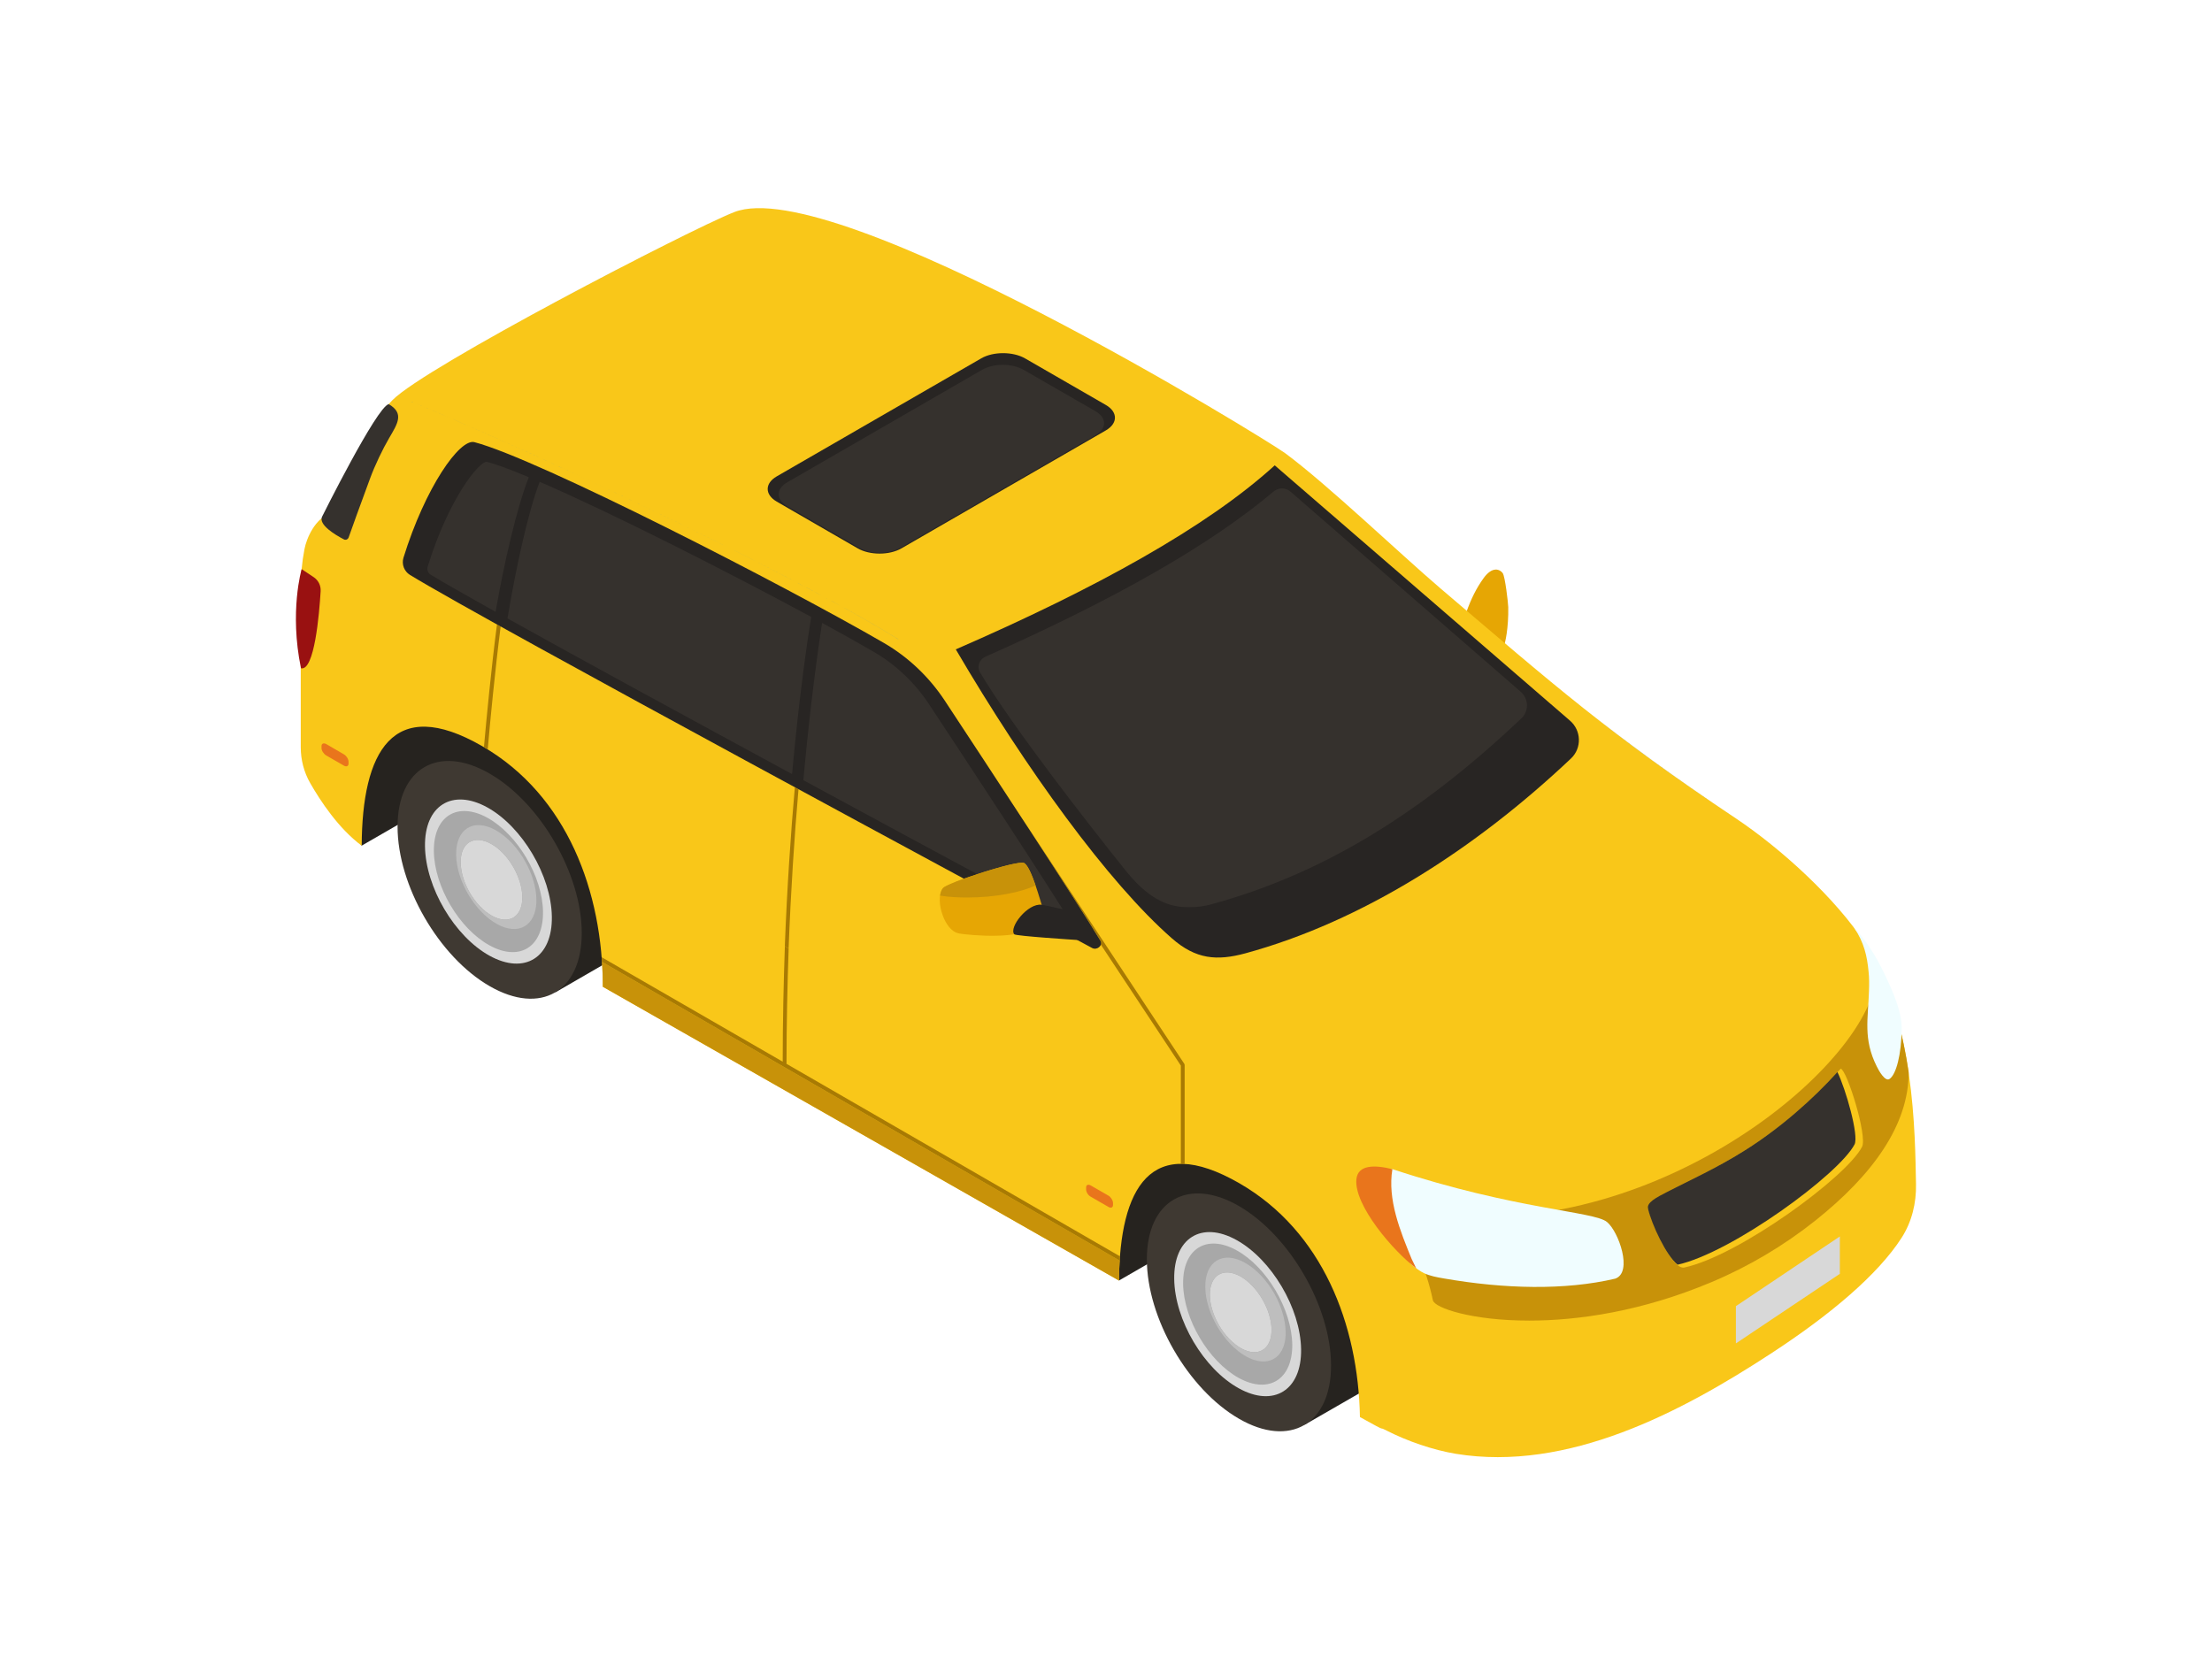 <svg xmlns="http://www.w3.org/2000/svg" width="85" height="64" viewBox="0 0 85 64" fill="none"><path d="M57.017 22.209C57.144 22.034 57.339 21.848 57.553 21.897C57.631 21.917 57.694 21.96 57.743 22.024C57.836 22.145 57.953 23.173 57.957 23.329C57.972 24.128 57.845 24.722 57.767 24.902C57.685 25.087 57.543 25.248 57.358 25.307C56.993 25.424 56.618 25.117 56.467 24.766C56.306 24.381 56.209 23.899 56.355 23.505C56.52 23.042 56.725 22.608 57.017 22.209Z" fill="#E6A604"></path><path d="M53.114 43.373L42.997 49.213L40.664 45.692L41.848 43.125L45.384 40.728L53.114 43.373Z" fill="#26231F"></path><path d="M16.365 23.977L12.834 26.369L12.726 26.602C12.049 28.059 12.161 29.754 13.019 31.108L13.895 32.501L24.095 26.617L16.365 23.977Z" fill="#26231F"></path><path d="M49.821 45.068C48.833 44.498 47.936 44.45 47.298 44.834L45.082 46.115L50.133 54.756L52.349 53.48C52.973 53.1 53.362 52.316 53.362 51.201C53.362 48.945 51.775 46.198 49.821 45.068Z" fill="#26231F"></path><path d="M51.148 52.481C51.148 54.736 49.56 55.652 47.607 54.522C45.653 53.392 44.07 50.65 44.07 48.395C44.07 46.135 45.653 45.219 47.607 46.349C49.56 47.479 51.148 50.221 51.148 52.481Z" fill="#3F3932"></path><path d="M47.601 53.353C46.252 52.608 45.141 50.728 45.121 49.155C45.097 47.581 46.169 46.909 47.513 47.655C48.862 48.4 49.973 50.28 49.997 51.853C50.022 53.427 48.945 54.099 47.601 53.353Z" fill="#D8D8D8"></path><path d="M47.597 52.954C46.437 52.311 45.483 50.694 45.463 49.345C45.444 47.991 46.364 47.411 47.524 48.054C48.678 48.692 49.633 50.309 49.657 51.663C49.676 53.017 48.751 53.592 47.597 52.954Z" fill="#A8A8A8"></path><path d="M47.698 51.819C47.041 51.454 46.505 50.543 46.49 49.778C46.481 49.014 47.002 48.687 47.654 49.048C48.312 49.413 48.848 50.324 48.862 51.089C48.872 51.853 48.351 52.18 47.698 51.819Z" fill="#D8D8D8"></path><path d="M48.857 51.181C48.828 51.877 48.326 52.165 47.698 51.819C47.04 51.454 46.505 50.543 46.49 49.778C46.48 49.013 47.002 48.687 47.654 49.047C48 49.242 48.317 49.588 48.536 49.987C48.638 50.163 48.716 50.348 48.77 50.533C48.828 50.723 48.857 50.908 48.862 51.088L48.857 51.181ZM48.984 49.744C48.697 49.228 48.282 48.775 47.834 48.526C46.982 48.054 46.3 48.477 46.315 49.476C46.329 50.47 47.036 51.658 47.888 52.131C48.706 52.584 49.364 52.213 49.403 51.303V51.181C49.393 50.713 49.237 50.202 48.984 49.744Z" fill="#BEBEBE"></path><path d="M21.03 28.449C20.042 27.879 19.15 27.83 18.507 28.215L16.291 29.491L21.342 38.137L23.558 36.856C24.187 36.481 24.572 35.692 24.572 34.576C24.572 32.321 22.988 29.579 21.03 28.449Z" fill="#26231F"></path><path d="M22.355 35.857C22.355 38.112 20.772 39.028 18.814 37.898C16.86 36.773 15.277 34.026 15.277 31.77C15.277 29.515 16.86 28.599 18.814 29.73C20.772 30.855 22.355 33.602 22.355 35.857Z" fill="#3F3932"></path><path d="M18.81 36.729C17.465 35.984 16.355 34.104 16.331 32.53C16.306 30.957 17.378 30.285 18.727 31.03C20.071 31.775 21.182 33.656 21.206 35.229C21.231 36.802 20.159 37.474 18.81 36.729Z" fill="#D8D8D8"></path><path d="M18.806 36.329C17.646 35.691 16.692 34.074 16.672 32.72C16.653 31.366 17.573 30.791 18.733 31.429C19.892 32.072 20.846 33.689 20.866 35.038C20.886 36.393 19.965 36.972 18.806 36.329Z" fill="#A8A8A8"></path><path d="M18.907 35.195C18.254 34.834 17.713 33.919 17.703 33.154C17.689 32.389 18.21 32.068 18.868 32.428C19.52 32.789 20.061 33.704 20.071 34.469C20.085 35.234 19.564 35.56 18.907 35.195Z" fill="#D8D8D8"></path><path d="M20.07 34.557C20.041 35.258 19.534 35.545 18.906 35.195C18.253 34.834 17.713 33.919 17.703 33.154C17.688 32.389 18.209 32.068 18.867 32.428C19.213 32.618 19.525 32.964 19.749 33.363C19.846 33.539 19.924 33.724 19.983 33.914C20.036 34.099 20.07 34.289 20.07 34.469V34.557ZM20.192 33.125C19.905 32.603 19.495 32.155 19.042 31.902C18.19 31.43 17.513 31.858 17.528 32.852C17.542 33.85 18.244 35.039 19.096 35.511C19.914 35.964 20.572 35.589 20.611 34.678V34.562C20.606 34.094 20.445 33.583 20.192 33.125Z" fill="#BEBEBE"></path><path d="M71.678 36.271C70.548 34.527 68.429 32.603 66.7 31.449C61.814 28.185 59.773 26.378 55.341 22.603C53.802 21.288 51.011 18.619 49.384 17.416C48.692 16.904 32.063 6.642 28.215 8.151C26.486 8.833 16.335 14.094 15.078 15.38C14.893 15.565 14.762 15.716 14.601 16.242C14.206 17.547 13.943 19.501 13.534 20.032C13.106 20.017 12.921 19.637 12.677 19.73C12.107 19.944 11.781 20.67 11.698 21.113C11.601 21.615 11.557 22.121 11.557 22.633V28.716C11.557 29.199 11.678 29.671 11.917 30.09C12.312 30.782 13.008 31.839 13.899 32.501C13.914 28.916 15.073 26.68 18.532 28.677C21.805 30.567 23.164 34.294 23.164 37.922L42.998 49.213C43.032 45.677 44.201 43.499 47.63 45.477C50.826 47.323 52.194 50.913 52.258 54.459C53.48 55.141 52.867 54.766 53.285 54.98C54.075 55.384 55.063 55.725 55.94 55.871C60.246 56.573 64.591 54.279 68.044 52.023C70.368 50.509 72.175 48.965 73.071 47.572C73.466 46.958 73.641 46.237 73.626 45.506C73.587 43.597 73.582 39.213 71.678 36.271Z" fill="#F9C719"></path><path fill-rule="evenodd" clip-rule="evenodd" d="M23.14 37.096C23.14 37.052 23.135 37.007 23.135 36.963V36.968C23.135 37.007 23.14 37.052 23.14 37.096Z" fill="url(#paint0_linear_15_1960)"></path><path fill-rule="evenodd" clip-rule="evenodd" d="M42.998 49.213L23.164 37.922C23.164 37.913 23.164 37.908 23.164 37.898C23.164 37.893 23.164 37.893 23.164 37.888C23.164 37.883 23.164 37.879 23.164 37.874C23.164 37.869 23.164 37.869 23.164 37.864C23.164 37.611 23.159 37.353 23.14 37.094C23.14 37.051 23.135 37.007 23.135 36.968L30.11 40.996L43.027 48.448C43.013 48.672 43.003 48.906 42.998 49.145C42.998 49.15 42.998 49.155 42.998 49.155C42.998 49.16 42.998 49.16 42.998 49.16C42.998 49.164 42.998 49.164 42.998 49.169C42.998 49.174 42.998 49.174 42.998 49.174C42.998 49.179 42.998 49.179 42.998 49.184C42.998 49.189 42.998 49.189 42.998 49.194C42.998 49.194 42.998 49.194 42.998 49.199C42.998 49.203 42.998 49.208 42.998 49.213Z" fill="#C89209"></path><path fill-rule="evenodd" clip-rule="evenodd" d="M58.76 50.752C56.553 50.752 55.126 50.265 55.062 49.973C54.804 48.76 54.342 47.615 53.07 45.769C53.265 46.018 53.708 46.437 53.835 46.466C54.863 46.685 55.886 46.782 56.894 46.782C65.413 46.782 72.944 39.705 72.023 36.856C71.916 36.656 71.799 36.461 71.677 36.271C71.779 36.432 71.877 36.593 71.969 36.758C71.974 36.763 71.974 36.773 71.979 36.778C71.984 36.782 71.984 36.787 71.989 36.797C71.994 36.802 71.994 36.807 71.999 36.812C72.003 36.822 72.003 36.826 72.008 36.831C72.013 36.836 72.013 36.841 72.018 36.846C72.018 36.851 72.018 36.851 72.018 36.851C72.023 36.856 72.023 36.861 72.028 36.865C72.033 36.875 72.033 36.88 72.037 36.885C72.042 36.89 72.042 36.895 72.047 36.899C72.047 36.904 72.047 36.904 72.047 36.904C72.052 36.909 72.052 36.914 72.057 36.919C72.057 36.919 72.057 36.919 72.057 36.924C72.062 36.929 72.062 36.934 72.067 36.938C72.072 36.943 72.072 36.948 72.076 36.953C72.076 36.958 72.076 36.958 72.076 36.958C72.076 36.963 72.081 36.968 72.086 36.972V36.977C72.086 36.982 72.091 36.987 72.091 36.992C72.096 36.992 72.096 36.992 72.096 36.997C72.096 37.002 72.101 37.007 72.101 37.011C72.106 37.011 72.106 37.011 72.106 37.016C72.106 37.016 72.111 37.021 72.111 37.026C72.111 37.031 72.115 37.031 72.115 37.031C72.115 37.036 72.12 37.041 72.12 37.046L72.125 37.05C72.125 37.055 72.13 37.06 72.13 37.065C72.13 37.065 72.13 37.07 72.135 37.07C72.135 37.075 72.135 37.08 72.14 37.08C72.14 37.084 72.14 37.084 72.145 37.089C72.145 37.094 72.145 37.094 72.15 37.099C72.15 37.104 72.15 37.104 72.154 37.109C72.154 37.114 72.154 37.114 72.159 37.119C72.159 37.123 72.159 37.123 72.159 37.128C72.164 37.128 72.164 37.133 72.164 37.138C72.169 37.138 72.169 37.143 72.169 37.148C72.174 37.148 72.174 37.153 72.174 37.153C72.179 37.158 72.179 37.163 72.179 37.167C72.184 37.167 72.184 37.172 72.184 37.172C72.189 37.177 72.189 37.182 72.189 37.187C72.193 37.187 72.193 37.192 72.193 37.192C72.193 37.197 72.198 37.201 72.198 37.201C72.198 37.206 72.203 37.206 72.203 37.211C72.203 37.216 72.208 37.221 72.208 37.221C72.208 37.226 72.208 37.226 72.213 37.231C72.213 37.236 72.218 37.24 72.218 37.24C72.218 37.245 72.218 37.245 72.218 37.245C72.223 37.25 72.223 37.26 72.228 37.26C72.228 37.265 72.228 37.265 72.228 37.265C72.232 37.27 72.232 37.279 72.237 37.284C72.49 37.825 72.7 38.39 72.866 38.97C72.866 38.974 72.87 38.984 72.87 38.989C72.87 38.989 72.875 38.994 72.875 38.999C72.875 39.004 72.875 39.004 72.875 39.008C72.88 39.013 72.88 39.018 72.88 39.023V39.028C72.885 39.033 72.885 39.038 72.885 39.047H72.89C73.09 39.764 73.236 40.494 73.343 41.2C73.353 43.241 71.945 45.165 69.763 46.904C68.545 47.873 67.191 48.677 65.749 49.281C63.085 50.401 60.64 50.752 58.76 50.752Z" fill="#C89209"></path><path fill-rule="evenodd" clip-rule="evenodd" d="M34.552 24.591C34.533 24.581 34.513 24.566 34.494 24.552C30.159 21.858 19.36 16.826 15.254 15.219C19.38 16.836 30.256 21.902 34.552 24.591ZM17.772 13.592C17.777 13.592 17.782 13.592 17.782 13.587C21.162 11.624 26.613 8.824 28.084 8.205C28.133 8.186 28.176 8.166 28.215 8.151C26.973 8.639 21.265 11.566 17.772 13.592Z" fill="url(#paint1_linear_15_1960)"></path><path fill-rule="evenodd" clip-rule="evenodd" d="M66.359 31.22C64.265 29.812 62.701 28.677 61.221 27.508C62.706 28.672 64.265 29.812 66.359 31.22Z" fill="url(#paint2_linear_15_1960)"></path><path fill-rule="evenodd" clip-rule="evenodd" d="M66.437 31.273C64.309 29.841 62.721 28.692 61.221 27.508C62.701 28.677 64.265 29.812 66.359 31.22C66.359 31.22 66.359 31.22 66.364 31.22C66.364 31.225 66.364 31.225 66.364 31.225C66.389 31.239 66.413 31.254 66.437 31.273Z" fill="url(#paint3_linear_15_1960)"></path><path d="M43.027 48.455V48.45C43.027 48.396 43.032 48.337 43.037 48.283L43.042 48.288L43.027 48.455Z" fill="#201F1D"></path><path d="M23.135 36.965H23.13L23.115 36.782L23.12 36.787C23.125 36.847 23.13 36.906 23.135 36.965Z" fill="#201F1D"></path><path d="M30.304 36.447L30.158 36.364C30.246 34.084 30.387 32.029 30.543 30.256C30.587 30.28 30.636 30.304 30.684 30.334C30.528 32.106 30.392 34.172 30.304 36.447Z" fill="#A87A03"></path><path fill-rule="evenodd" clip-rule="evenodd" d="M23.136 36.97V36.965C23.131 36.906 23.126 36.847 23.121 36.788C23.126 36.847 23.131 36.906 23.136 36.97Z" fill="url(#paint4_linear_15_1960)"></path><path fill-rule="evenodd" clip-rule="evenodd" d="M43.028 48.449L30.111 40.996L23.136 36.968C23.131 36.905 23.126 36.846 23.121 36.788L30.077 40.802C30.077 39.248 30.111 37.767 30.16 36.364L30.306 36.447C30.257 37.85 30.223 39.336 30.223 40.884L43.038 48.283C43.033 48.337 43.028 48.395 43.028 48.449Z" fill="#A87A03"></path><path d="M45.523 44.737H45.375V44.727C45.38 44.727 45.385 44.727 45.39 44.727C45.434 44.727 45.478 44.727 45.523 44.732V44.737Z" fill="#201F1D"></path><path d="M45.522 44.732C45.478 44.727 45.434 44.727 45.39 44.727C45.385 44.727 45.38 44.727 45.376 44.727V40.952L42.302 36.305C42.322 36.257 42.317 36.203 42.288 36.154C41.815 35.356 40.558 33.417 39.248 31.41L45.512 40.889L45.522 40.928V44.732Z" fill="#A87A03"></path><path d="M18.744 28.81L18.596 28.716C18.645 28.746 18.694 28.776 18.744 28.8C18.744 28.805 18.744 28.81 18.744 28.81Z" fill="#201F1D"></path><path d="M18.742 28.799C18.693 28.775 18.644 28.746 18.596 28.716C18.693 27.62 18.878 25.687 19.097 23.997C19.146 24.026 19.19 24.05 19.239 24.075C19.02 25.784 18.834 27.733 18.742 28.799Z" fill="#A87A03"></path><path d="M47.858 36.637C52.335 35.414 56.675 32.642 60.372 29.145C60.791 28.746 60.766 28.069 60.328 27.694L48.984 17.884C46.383 20.251 42.125 22.608 36.728 24.956C39.422 29.554 42.593 33.928 45.033 36.062C45.954 36.87 46.758 36.934 47.858 36.637Z" fill="#282523"></path><path d="M45.701 34.864C45.58 34.864 45.458 34.859 45.331 34.844C44.469 34.747 43.782 34.118 43.242 33.441C41.853 31.707 38.907 27.937 37.66 25.843C37.528 25.624 37.63 25.341 37.864 25.239C42.901 23.003 46.539 20.918 48.936 18.892C49.126 18.731 49.398 18.731 49.588 18.892L58.434 26.583C58.585 26.715 58.672 26.9 58.677 27.099C58.677 27.294 58.604 27.474 58.463 27.606C54.527 31.337 50.743 33.607 46.554 34.752C46.281 34.83 45.994 34.864 45.701 34.864Z" fill="#35312D"></path><path d="M36.3 26.919C35.701 26.013 34.907 25.258 33.972 24.713C30.173 22.511 20.655 17.621 18.23 16.993C17.665 16.846 16.34 18.732 15.502 21.44C15.429 21.688 15.531 21.956 15.75 22.092C18.726 23.919 38.936 34.786 41.965 36.432C42.151 36.535 42.394 36.335 42.287 36.155C41.42 34.703 37.966 29.447 36.3 26.919Z" fill="#282523"></path><path d="M13.397 20.655C13.368 20.733 13.28 20.767 13.212 20.728C12.876 20.553 12.238 20.168 12.374 19.861C12.374 19.861 14.469 15.648 14.936 15.531C15.54 15.882 15.282 16.276 14.956 16.831C14.712 17.246 14.41 17.874 14.225 18.376C13.836 19.428 13.514 20.319 13.397 20.655Z" fill="#35312D"></path><path d="M61.751 46.962C61.249 46.548 58.239 46.495 53.505 44.931C52.74 44.834 53.144 46.714 53.597 47.547C53.797 47.907 54.011 48.239 54.216 48.58C54.41 48.74 54.581 48.862 54.712 48.925C54.951 49.038 55.214 49.086 55.472 49.13C57.81 49.539 60.144 49.593 62.068 49.14C62.754 48.901 62.199 47.328 61.751 46.962Z" fill="#F0FDFF"></path><path d="M54.246 48.385C53.807 47.314 53.31 46.101 53.505 44.932C52.814 44.761 52.181 44.761 52.122 45.317C52.02 46.315 53.559 48.108 54.421 48.741C54.367 48.619 54.299 48.507 54.246 48.385Z" fill="#E9751C"></path><path d="M71.819 38.093C71.829 37.835 71.829 37.582 71.804 37.348C71.746 36.739 71.634 36.232 71.244 35.643C71.697 36.125 72.082 36.734 72.403 37.401C72.73 38.093 73.085 38.868 73.076 39.54C73.066 40.514 72.866 41.303 72.603 41.469C72.438 41.571 72.199 41.157 72.116 40.981C71.59 39.929 71.785 39.155 71.819 38.093Z" fill="#F0FDFF"></path><path d="M63.329 46.461C63.539 47.163 64.26 48.809 64.722 48.712C66.802 48.268 70.952 45.239 71.552 44.074C71.766 43.67 70.977 41.132 70.733 41.069C69.803 42.126 68.454 43.339 67.002 44.24C65.132 45.404 63.237 46.159 63.329 46.461Z" fill="#F9C719"></path><path d="M67.002 44.24C65.945 44.902 64.858 45.399 64.147 45.764C63.602 46.042 63.27 46.217 63.329 46.461C63.47 47.05 64.025 48.258 64.464 48.604C66.553 48.141 70.66 45.136 71.264 43.982C71.439 43.646 70.923 41.843 70.606 41.2C69.68 42.228 68.395 43.373 67.002 44.24Z" fill="#35312D"></path><path d="M42.497 16.539L34.64 21.074C34.177 21.342 33.422 21.342 32.959 21.074L29.847 19.277C29.384 19.009 29.384 18.575 29.847 18.308L37.704 13.773C38.166 13.505 38.922 13.505 39.389 13.773L42.497 15.565C42.959 15.833 42.959 16.271 42.497 16.539Z" fill="#282523"></path><path d="M42.097 16.724L34.6 21.05C34.162 21.303 33.451 21.303 33.012 21.05L30.251 19.452C29.812 19.199 29.812 18.79 30.251 18.536L37.742 14.211C38.18 13.958 38.892 13.958 39.33 14.211L42.097 15.804C42.535 16.057 42.535 16.471 42.097 16.724Z" fill="#35312D"></path><path d="M37.996 33.835C39.457 34.629 40.602 35.248 41.24 35.594C40.222 33.928 37.061 29.125 35.697 27.06C35.151 26.237 34.421 25.54 33.578 25.053C33.028 24.732 32.346 24.352 31.591 23.938C31.459 24.785 31.148 26.933 30.87 29.983C33.544 31.434 36.087 32.808 37.996 33.835ZM20.32 18.341C19.638 18.054 19.073 17.839 18.698 17.747C18.401 17.747 17.241 19.164 16.433 21.78C16.399 21.897 16.447 22.023 16.55 22.087C16.998 22.36 17.879 22.861 19.044 23.514C19.355 21.707 19.862 19.491 20.32 18.341ZM19.501 23.767C19.798 21.989 20.266 19.749 20.738 18.516C23.51 19.715 27.952 21.97 31.172 23.709C31.05 24.454 30.724 26.597 30.436 29.749C26.476 27.601 22.297 25.326 19.501 23.767Z" fill="#35312D"></path><path d="M33.529 33.802L31.61 32.696C31.498 32.633 31.41 32.492 31.41 32.384V32.112C31.41 32.004 31.498 31.965 31.61 32.029L33.529 33.139C33.636 33.203 33.724 33.339 33.724 33.446V33.719C33.724 33.826 33.636 33.865 33.529 33.802Z" fill="#F9C719"></path><path d="M22.057 27.182L20.138 26.076C20.031 26.013 19.943 25.872 19.943 25.765V25.492C19.943 25.385 20.031 25.346 20.138 25.409L22.057 26.515C22.165 26.578 22.252 26.719 22.252 26.827V27.099C22.252 27.206 22.165 27.245 22.057 27.182Z" fill="#F9C719"></path><path d="M36.237 34.128C35.93 34.489 36.222 35.599 36.724 35.833C36.821 35.877 36.933 35.886 37.036 35.901C38.083 36.013 39.51 36.032 40.017 35.453C40.167 35.278 40.153 35.166 40.085 34.956C39.982 34.639 39.627 33.315 39.354 33.169C39.115 33.042 36.422 33.919 36.237 34.128Z" fill="#E6A604"></path><path fill-rule="evenodd" clip-rule="evenodd" d="M37.167 34.493C36.817 34.493 36.466 34.474 36.125 34.42C36.14 34.308 36.174 34.206 36.232 34.138V34.133C36.232 34.133 36.232 34.133 36.237 34.133C36.237 34.133 36.237 34.133 36.237 34.128C36.242 34.123 36.247 34.118 36.257 34.113C36.344 34.04 36.651 33.909 37.041 33.767C37.197 33.714 37.367 33.656 37.547 33.597C38.244 33.363 39.013 33.154 39.276 33.154C39.311 33.154 39.34 33.159 39.354 33.168C39.354 33.168 39.354 33.168 39.359 33.168H39.364C39.364 33.173 39.364 33.173 39.364 33.173H39.369C39.369 33.178 39.369 33.178 39.369 33.178H39.374H39.379C39.379 33.178 39.379 33.178 39.379 33.183H39.384C39.384 33.183 39.384 33.183 39.384 33.188C39.515 33.295 39.666 33.656 39.793 34.026C39.262 34.289 38.234 34.493 37.167 34.493Z" fill="#C89209"></path><path d="M41.177 35.019C41.084 35.005 40.188 34.79 40.027 34.771C39.496 34.698 38.756 35.643 38.975 35.906C39.038 35.974 41.328 36.12 41.401 36.125C41.771 36.154 41.673 35.078 41.177 35.019Z" fill="#282523"></path><path d="M13.213 29.423L12.536 29.033C12.438 28.975 12.355 28.848 12.355 28.751V28.673C12.355 28.575 12.438 28.541 12.536 28.595L13.213 28.989C13.31 29.043 13.393 29.17 13.393 29.272V29.345C13.393 29.447 13.31 29.481 13.213 29.423Z" fill="#E9751C"></path><path d="M42.594 46.383L41.917 45.993C41.814 45.94 41.736 45.813 41.736 45.711V45.633C41.736 45.536 41.814 45.502 41.917 45.56L42.594 45.95C42.691 46.008 42.769 46.135 42.769 46.232V46.31C42.769 46.407 42.691 46.442 42.594 46.383Z" fill="#E9751C"></path><path d="M11.591 21.873C11.591 21.873 11.113 23.5 11.566 25.682C12.083 25.799 12.268 23.597 12.321 22.725C12.336 22.506 12.234 22.301 12.053 22.18L11.591 21.873Z" fill="#991111"></path><path d="M70.699 47.518L66.705 50.197V51.629L70.699 48.955V47.518Z" fill="#D8D8D8"></path><defs><linearGradient id="paint0_linear_15_1960" x1="37.205" y1="40.353" x2="34.745" y2="44.603" gradientUnits="userSpaceOnUse"><stop stop-color="#2E4363"></stop><stop offset="1" stop-color="#2A3A52"></stop></linearGradient><linearGradient id="paint1_linear_15_1960" x1="9.962" y1="40.694" x2="37.05" y2="10.649" gradientUnits="userSpaceOnUse"><stop stop-color="#3676C5"></stop><stop offset="1" stop-color="#3D86D4"></stop></linearGradient><linearGradient id="paint2_linear_15_1960" x1="55.184" y1="34.075" x2="65.689" y2="44.302" gradientUnits="userSpaceOnUse"><stop stop-color="#758DB0"></stop><stop offset="1" stop-color="#82B5FF"></stop></linearGradient><linearGradient id="paint3_linear_15_1960" x1="55.184" y1="34.075" x2="65.689" y2="44.302" gradientUnits="userSpaceOnUse"><stop stop-color="#3A7DCC"></stop><stop offset="1" stop-color="#4595E2"></stop></linearGradient><linearGradient id="paint4_linear_15_1960" x1="37.199" y1="40.356" x2="34.74" y2="44.608" gradientUnits="userSpaceOnUse"><stop stop-color="#263B5D"></stop><stop offset="1" stop-color="#23334D"></stop></linearGradient></defs></svg>